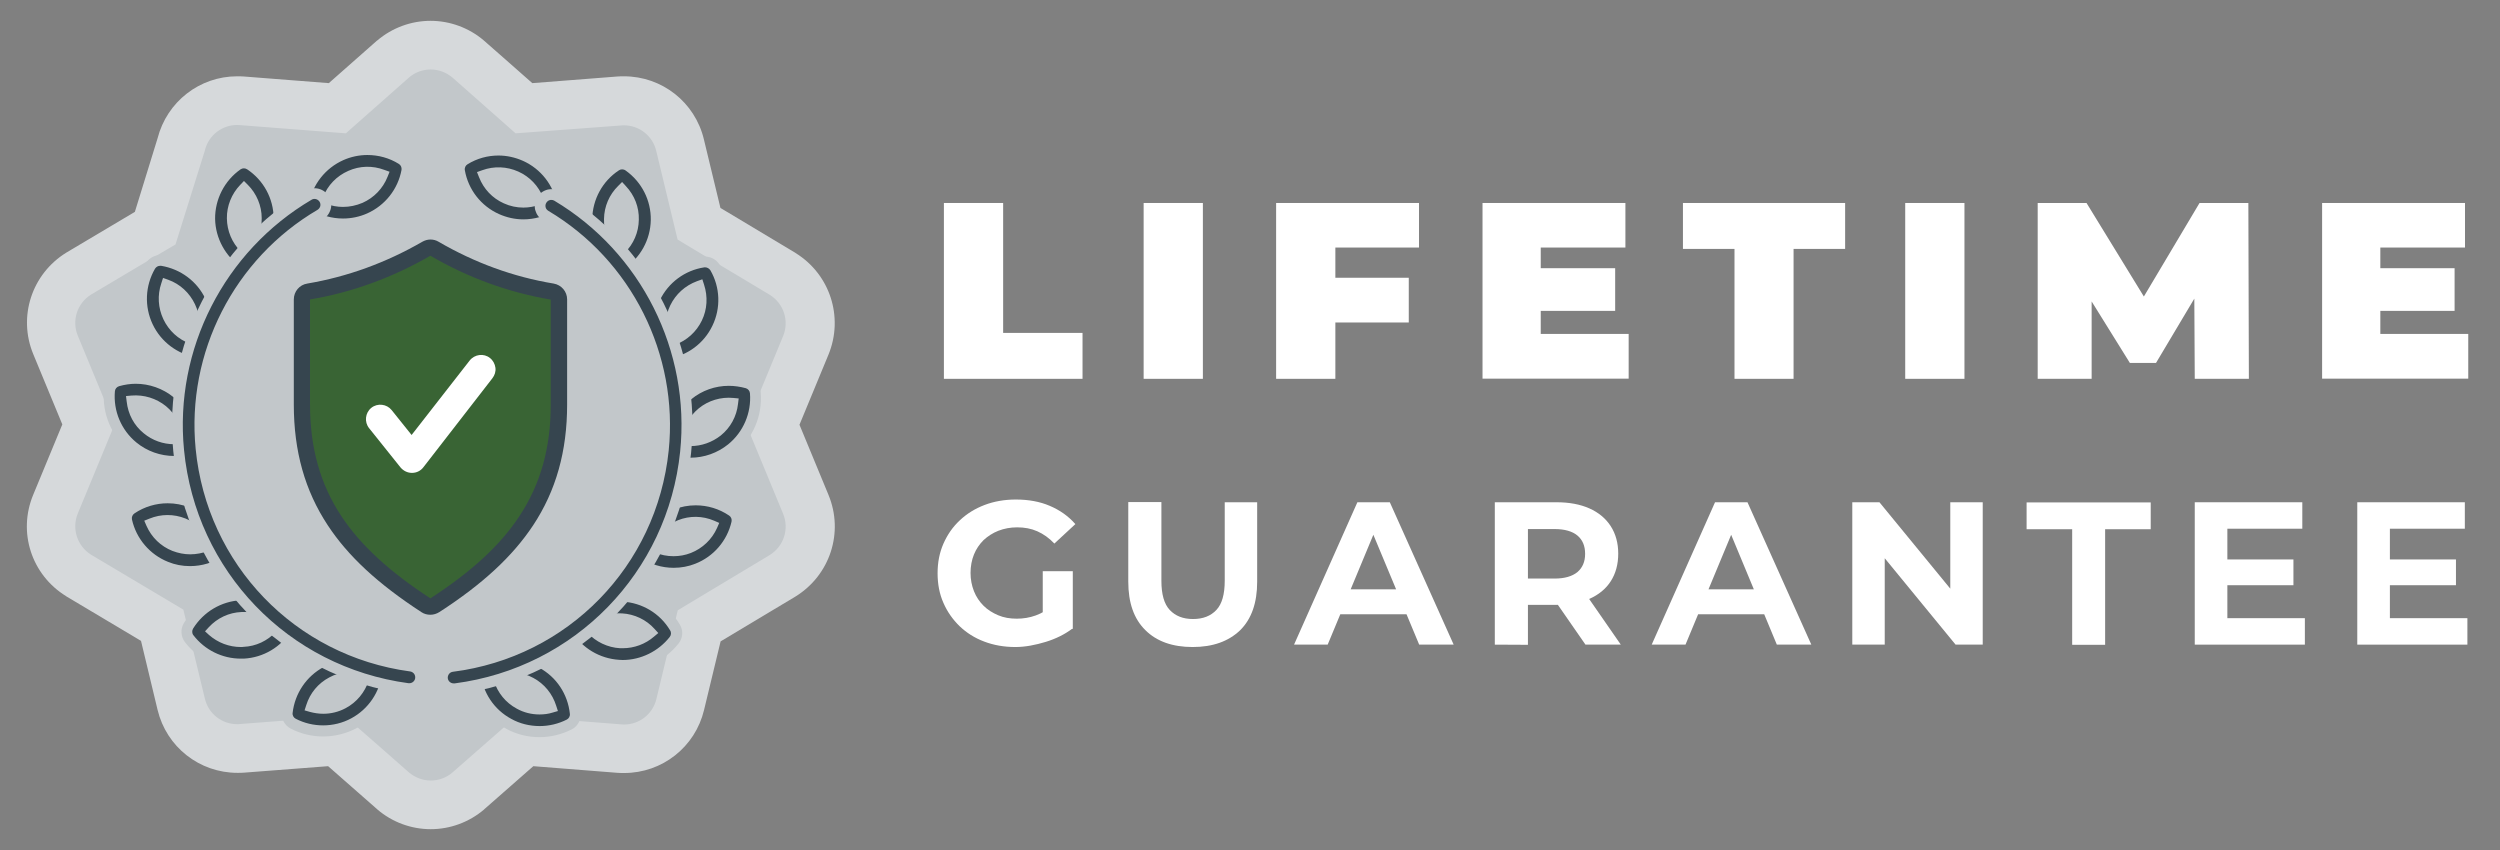 <?xml version="1.0" encoding="utf-8"?>
<!-- Generator: Adobe Illustrator 27.9.6, SVG Export Plug-In . SVG Version: 9.03 Build 54986)  -->
<svg version="1.1" id="Layer_1" xmlns="http://www.w3.org/2000/svg" xmlns:xlink="http://www.w3.org/1999/xlink" x="0px" y="0px"
	 viewBox="0 0 1464.4 497.9" style="enable-background:new 0 0 1464.4 497.9;" xml:space="preserve">
<rect x="0" y="0" width="1464.4" height="497.9" fill="#808080" stroke="none"/>
<style type="text/css">
	.st0{fill:#C2C7CA;}
	.st1{fill:#D6D9DB;}
	.st2{fill:#36454F;}
	.st3{fill:#396434;}
	.st4{fill:#FFFFFF;}
</style>
<g>
	<g>
		<g>
			<path class="st0" d="M252.3,471.4c-8,0-15.9-2.9-22-8.2c-0.3-0.2-33.2-29.1-33.2-29.1l-55.4,4.3c-0.9,0.1-1.8,0.1-2.7,0.1
				c-15.7,0-29.2-10.7-32.9-26l-11.1-46.2c0,0-48.5-28.9-49-29.2c-14.2-8.7-19.9-26.3-13.5-41.8l19.2-46.6l-19.2-46.5
				c-6.4-15.5-0.7-33.1,13.6-41.9c0.4-0.3,44.8-26.6,44.8-26.6l15.4-49l0-0.2C110,69.5,123.5,59,139,59c0.9,0,1.8,0,2.7,0.1
				l55.9,4.3c0,0,31.5-27.8,32.7-28.8c6.2-5.2,14-8.1,22-8.1c8,0,15.8,2.9,22,8.1c1.2,1,32.7,28.8,32.7,28.8l55.9-4.3
				c0.9-0.1,1.8-0.1,2.7-0.1c15.7,0,29.2,10.7,32.9,26l11.1,46c0,0,47.8,28.6,49,29.3c14.3,8.8,19.9,26.4,13.6,41.9l-19.2,46.6
				l19.2,46.6c6.4,15.5,0.7,33.1-13.6,41.9c-0.4,0.3-48.9,29.3-48.9,29.3l-11.1,46c-3.7,15.3-17.2,26-32.9,26l0,0
				c-0.9,0-1.8,0-2.7-0.1l-55.4-4.3c0,0-32.9,28.8-33.3,29.2C268.1,468.5,260.3,471.4,252.3,471.4z"/>
			<path class="st1" d="M252.3,485.7c-11.4,0-22.6-4.1-31.3-11.6l-0.1-0.1c-0.2-0.2-19.6-17.2-28.7-25.2l-49.4,3.8
				c-1.2,0.1-2.5,0.1-3.7,0.1c-22.3,0-41.6-15.2-46.8-36.9l-9.7-40.4c-12.9-7.7-43.4-25.9-43.8-26.1l-0.1-0.1
				c-20.3-12.5-28.4-37.5-19.2-59.5l17-41.1l-17-41.1c-9.1-22-0.9-47,19.3-59.5c0.1-0.1,0.5-0.3,40.2-23.9L92.3,81
				c5.5-21.4,24.6-36.3,46.6-36.3c1.2,0,2.5,0,3.7,0.1l0.1,0l49.9,3.9c10.3-9.1,27.3-24.1,28.1-24.8l0.3-0.2
				c8.7-7.4,19.8-11.5,31.2-11.5s22.5,4.1,31.2,11.5l0.1,0.1c1,0.8,19.3,17,28.3,24.9l50-3.9c1.2-0.1,2.5-0.1,3.7-0.1
				c22.3,0,41.6,15.2,46.8,36.9l9.7,40.2c12.4,7.4,42.9,25.7,43.9,26.3l0.1,0.1c20.2,12.5,28.3,37.5,19.3,59.5l-17,41.1l17,41.1
				c9.1,22,0.9,47-19.3,59.5c-0.4,0.2-23,13.8-43.9,26.3l-9.7,40.2c-5.2,21.7-24.5,36.9-46.8,36.9c-1.2,0-2.5,0-3.7-0.1l-0.1,0
				l-49.4-3.9c-12.2,10.7-27.3,24-28.6,25.1l-0.3,0.3C274.8,481.6,263.7,485.7,252.3,485.7z M239.6,452.5c3.6,3,8.1,4.7,12.7,4.7
				c4.6,0,9.1-1.6,12.6-4.6c1.2-1,6.5-5.7,33.2-29.1l4.5-4l61.3,4.8c0.5,0,1.1,0.1,1.6,0.1c9.1,0,16.9-6.2,19-15l12.5-51.9l5.1-3.1
				c16.3-9.8,47.4-28.4,48.8-29.3c8.2-5.1,11.5-15.3,7.8-24.2l-21.5-52l21.5-52c3.7-8.9,0.4-19.1-7.8-24.2
				c-1.7-1-32.6-19.5-48.9-29.3l-5.1-3.1l-12.5-51.9c-2.1-8.9-10-15-19-15c-0.5,0-1.1,0-1.7,0.1L302,78.1l-4.5-4
				c-12.4-11-31.1-27.5-32.5-28.7c-3.6-3-8.1-4.7-12.7-4.7c-4.6,0-9.1,1.6-12.6,4.6c-2.6,2.3-31.3,27.7-32.6,28.8l-4.5,4l-61.9-4.8
				c-0.5,0-1.1-0.1-1.7-0.1c-8.9,0-16.6,5.9-18.9,14.5l-0.1,0.5l-17.2,55L98,146c-14.8,8.8-43,25.5-44.6,26.5
				c-8.2,5.1-11.5,15.3-7.8,24.2l21.5,52l-21.5,52c-3.7,8.9-0.4,19.1,7.7,24.2c2.2,1.3,48.4,28.8,48.9,29.1l5.2,3.1l12.6,52.1
				c2.1,8.9,9.9,15,19,15c0.5,0,1.1,0,1.6-0.1l61.3-4.7l4.5,4C206.5,423.4,237.9,451,239.6,452.5z"/>
		</g>
	</g>
	<g>
		<g>
			<g>
				<g>
					<g>
						<path class="st2" d="M404.5,271.3c-3.6,0-7.2-0.5-10.8-1.6c-2.6-0.8-4.5-3.1-4.7-5.8c-1-12.5,4.2-24.7,13.9-32.6
							c9.7-7.9,22.7-10.5,34.8-6.9c2.6,0.8,4.5,3.1,4.7,5.8c1,12.5-4.2,24.7-13.9,32.6l0,0C421.6,268.4,413.1,271.3,404.5,271.3z
							 M402.3,258c6.4,0.6,12.8-1.3,17.9-5.4c5.1-4.1,8.3-10,9-16.4c-6.4-0.6-12.8,1.3-17.9,5.4C406.2,245.7,403,251.6,402.3,258z
							 M424.3,257.7L424.3,257.7L424.3,257.7z"/>
						<path class="st0" d="M404.5,274.5c-4,0-7.9-0.6-11.7-1.7c-3.9-1.1-6.7-4.6-7-8.6c-1.1-13.6,4.6-26.8,15.1-35.3
							c10.5-8.6,24.6-11.4,37.7-7.5c3.9,1.1,6.7,4.6,7,8.6c1.1,13.6-4.6,26.8-15.1,35.3C423.2,271.2,413.9,274.5,404.5,274.5z
							 M426.9,226c-7.9,0-15.7,2.7-21.9,7.8c-8.9,7.2-13.7,18.4-12.8,29.9l0,0c0.1,1.4,1.1,2.6,2.4,3c3.2,1,6.6,1.4,9.9,1.4
							c8,0,15.8-2.8,22-7.8c8.9-7.2,13.7-18.4,12.8-29.9l0,0c-0.1-1.4-1.1-2.6-2.4-3C433.6,226.5,430.2,226,426.9,226z M404.5,261.3
							c-0.8,0-1.7,0-2.5-0.1l-3.2-0.3l0.4-3.2c0.8-7.2,4.5-13.9,10.1-18.5c5.6-4.6,13-6.8,20.2-6.1l3.2,0.3l-0.4,3.2
							c-0.8,7.3-4.4,13.9-10.1,18.5C417.1,259.1,410.9,261.3,404.5,261.3z M425.3,239.3c-4.4,0.3-8.6,2-12.1,4.8
							c-3.4,2.8-5.9,6.6-7.1,10.8c4.4-0.3,8.6-2,12.1-4.8C421.6,247.3,424.1,243.5,425.3,239.3z M424.4,260.9l0-6.4h0V260.9z"/>
					</g>
				</g>
				<g>
					<g>
						<path class="st2" d="M390.6,213.4c-2.4,0-4.5-1.2-5.7-3.3c-6.3-10.9-6.7-24.1-1.3-35.4c5.4-11.3,16.1-19.2,28.5-21.1
							c2.7-0.4,5.4,0.9,6.7,3.2c6.2,10.9,6.7,24.1,1.3,35.4c-5.4,11.3-16.1,19.2-28.5,21.1C391.2,213.4,390.9,213.4,390.6,213.4z
							 M409.4,167.8c-6,2.2-11.1,6.7-13.9,12.5c-2.8,5.9-3.2,12.6-1.2,18.7c6-2.2,11.1-6.7,13.9-12.5l0,0
							C411,180.6,411.4,173.9,409.4,167.8z"/>
						<path class="st0" d="M390.6,216.6c-3.5,0-6.8-1.9-8.5-4.9c-6.8-11.8-7.3-26.1-1.4-38.4c5.9-12.2,17.4-20.8,30.9-22.9
							c4-0.6,7.9,1.3,10,4.8c6.8,11.9,7.3,26.2,1.4,38.4c-5.9,12.2-17.4,20.8-30.8,22.8C391.6,216.5,391.1,216.6,390.6,216.6z
							 M413.1,156.6c-0.2,0-0.3,0-0.5,0c-11.4,1.7-21.2,9-26.1,19.3c-5,10.4-4.6,22.5,1.2,32.5c0.6,1.1,1.7,1.7,3,1.7
							c0.1,0,0.2,0,0.4,0l0.1,0c11.4-1.7,21.2-9,26.1-19.3c5-10.3,4.6-22.5-1.2-32.5C415.4,157.3,414.3,156.6,413.1,156.6z
							 M392.3,203.1l-1-3.1c-2.3-7-1.9-14.5,1.3-21.1c3.2-6.6,8.7-11.6,15.7-14.2l3.1-1.1l1,3.1c2.3,7,1.9,14.5-1.3,21.1
							c-3.2,6.6-8.7,11.6-15.7,14.2L392.3,203.1z M407.2,172.3c-3.8,2.2-6.9,5.4-8.9,9.5c-1.9,4-2.6,8.5-1.9,12.8
							c3.8-2.2,6.9-5.4,8.9-9.5C407.3,181.1,407.9,176.6,407.2,172.3z"/>
					</g>
				</g>
				<g>
					<g>
						<path class="st2" d="M316,428.6c-6.3,0-12.5-1.5-18.1-4.6c-11-6-18.4-17-19.7-29.5c-0.3-2.7,1.1-5.3,3.6-6.6
							c11.2-5.7,24.5-5.6,35.5,0.4c11,6,18.4,17,19.7,29.5c0.3,2.7-1.1,5.3-3.6,6.6C327.9,427.2,322,428.6,316,428.6z M292.4,397.9
							c1.9,6.1,6.1,11.4,11.9,14.5l0,0c5.7,3.1,12.4,3.8,18.6,2.1c-1.9-6.1-6.1-11.4-11.9-14.5C305.2,396.8,298.5,396.1,292.4,397.9
							z"/>
						<path class="st0" d="M316,431.8c-6.9,0-13.7-1.7-19.6-5c-11.9-6.5-19.9-18.4-21.3-32c-0.4-4.1,1.6-7.9,5.3-9.7
							c12.1-6.2,26.5-6,38.4,0.5c12,6.5,19.9,18.4,21.3,32c0.4,4-1.7,7.9-5.3,9.7C329,430.2,322.5,431.8,316,431.8z M299.2,386.9
							c-5.5,0-10.9,1.3-15.9,3.8c-1.3,0.6-2,2-1.8,3.4c1.2,11.5,7.9,21.6,18,27c5,2.8,10.8,4.2,16.6,4.2c5.5,0,11-1.3,15.9-3.8
							c1.2-0.6,2-2,1.8-3.4c-1.2-11.5-7.9-21.6-18-27C310.6,388.3,304.9,386.9,299.2,386.9z M316,418.5c-4.6,0-9.2-1.1-13.3-3.4
							c-6.5-3.5-11.2-9.3-13.4-16.3l-1-3.1l3.1-0.9c7.1-2,14.5-1.2,21,2.3c6.5,3.5,11.2,9.3,13.4,16.3l1,3.1l-3.1,0.9
							C321.2,418.2,318.6,418.5,316,418.5z M296.7,400.3c2,3.9,5.1,7.2,9,9.3c3.9,2.1,8.4,3,12.7,2.5c-2-3.9-5.1-7.2-9-9.3
							C305.6,400.6,301.1,399.8,296.7,400.3z"/>
					</g>
				</g>
				<g>
					<g>
						<path class="st2" d="M363.5,161.1c-1.3,0-2.7-0.4-3.8-1.2c-10.2-7.3-16.2-19.1-16-31.7c0.2-12.5,6.6-24.2,17.1-31.1
							c2.3-1.5,5.3-1.5,7.5,0.1c10.2,7.3,16.2,19.1,16,31.7l0,0c-0.2,12.5-6.6,24.2-17.1,31.1C366.1,160.7,364.8,161.1,363.5,161.1z
							 M364.3,111.2c-4.6,4.5-7.2,10.7-7.4,17.2s2.4,12.8,6.8,17.5c4.6-4.5,7.2-10.7,7.4-17.2C371.2,122.1,368.7,115.9,364.3,111.2z
							 M377.7,128.8L377.7,128.8L377.7,128.8z"/>
						<path class="st0" d="M363.5,164.3c-2,0-4.1-0.7-5.7-1.8c-11.1-7.9-17.6-20.7-17.3-34.3c0.2-13.6,7.2-26.2,18.5-33.7
							c3.4-2.2,7.8-2.1,11.1,0.2c11.1,7.9,17.6,20.7,17.3,34.3c-0.2,13.6-7.1,26.2-18.5,33.7C367.4,163.7,365.5,164.3,363.5,164.3z
							 M364.4,99.2c-0.7,0-1.3,0.2-1.9,0.6c-9.6,6.3-15.4,17-15.6,28.5c-0.2,11.5,5.3,22.3,14.7,29c0.6,0.4,1.3,0.7,2,0.7
							c0.5,0,1.2-0.1,1.8-0.5l0.1-0.1c9.6-6.3,15.5-17,15.7-28.5c0.2-11.5-5.3-22.3-14.7-29C365.8,99.4,365.1,99.2,364.4,99.2z
							 M363.6,150.4l-2.2-2.4c-5.1-5.4-7.8-12.4-7.6-19.7c0.1-7.4,3.1-14.3,8.3-19.4l2.3-2.3l2.2,2.4c5.1,5.4,7.8,12.4,7.6,19.7
							c-0.1,7.4-3.1,14.3-8.3,19.4L363.6,150.4z M364.2,116.2c-2.6,3.6-4,7.8-4.1,12.3c-0.1,4.5,1.2,8.8,3.7,12.4
							c2.6-3.6,4-7.8,4.1-12.3C367.9,124.1,366.7,119.8,364.2,116.2z M377.7,131.9L377.7,131.9l0-6.4h0V131.9z"/>
					</g>
				</g>
				<g>
					<g>
						<path class="st2" d="M364.8,389.7c-0.7,0-1.5,0-2.2-0.1l0,0c-12.5-0.7-23.9-7.6-30.4-18.3c-1.4-2.4-1.2-5.3,0.4-7.5
							c7.7-9.9,19.8-15.4,32.3-14.7c12.5,0.7,23.9,7.6,30.4,18.3c1.4,2.4,1.2,5.3-0.4,7.5C387.6,384.3,376.5,389.7,364.8,389.7z
							 M363.3,376.5c6.5,0.4,12.9-1.8,17.7-6.1c-4.3-4.7-10.4-7.7-16.9-8.1c-6.6-0.4-12.9,1.8-17.7,6.1
							C350.8,373.2,356.8,376.1,363.3,376.5L363.3,376.5z"/>
						<path class="st0" d="M364.8,392.9c-0.8,0-1.6,0-2.3-0.1l0,0c-13.6-0.8-25.9-8.2-32.9-19.9c-2.1-3.5-1.9-7.8,0.7-11.1
							c8.3-10.8,21.4-16.7,35-15.9c13.6,0.8,25.9,8.2,32.9,19.9c2.1,3.5,1.9,7.8-0.7,11.1C389.6,386.9,377.4,392.9,364.8,392.9z
							 M362.7,386.5c0.7,0,1.4,0.1,2,0.1c10.7,0,21-5.1,27.6-13.5c0.9-1.1,1-2.7,0.2-3.9c-5.9-9.9-16.3-16.1-27.8-16.8
							c-11.5-0.7-22.5,4.4-29.6,13.5c-0.9,1.1-1,2.7-0.2,3.9C340.9,379.6,351.3,385.8,362.7,386.5z M364.8,379.7c-0.5,0-1.1,0-1.6,0
							l0,0c-7.2-0.4-14.2-3.7-19.1-9.1l-2.2-2.4l2.5-2.1c5.6-4.9,12.7-7.3,20-6.8c7.2,0.4,14.2,3.7,19,9.1l2.2,2.4l-2.5,2.1
							C378,377.3,371.5,379.7,364.8,379.7z M363.5,373.3c4.5,0.3,8.8-0.9,12.6-3.2c-3.5-2.7-7.7-4.4-12.1-4.6
							c-4.5-0.3-8.8,0.8-12.6,3.2C354.9,371.4,359.1,373.1,363.5,373.3L363.5,373.3z"/>
					</g>
				</g>
				<g>
					<g>
						<path class="st2" d="M394.5,335.8c-7.5,0-15-2.2-21.3-6.5c-2.3-1.5-3.4-4.3-2.7-7c2.8-12.2,11.5-22.3,23.2-26.9
							c11.7-4.6,24.8-3.1,35.3,3.9c2.3,1.5,3.4,4.3,2.7,7c-2.8,12.2-11.5,22.3-23.2,26.9C403.9,335,399.2,335.8,394.5,335.8z
							 M384.9,320.7c5.9,2.5,12.6,2.6,18.7,0.2l0,0c6.1-2.4,10.9-7.1,13.6-12.9c-5.9-2.5-12.6-2.6-18.7-0.2
							C392.3,310.1,387.5,314.8,384.9,320.7z"/>
						<path class="st0" d="M394.5,339c-8.3,0-16.3-2.5-23.1-7.1c-3.3-2.3-5-6.4-4-10.3c3.1-13.2,12.4-24.1,25.1-29.1
							c12.6-5,26.9-3.4,38.2,4.2c3.4,2.3,5,6.4,4,10.3c-3.1,13.2-12.4,24.1-25.1,29.1C404.8,338.1,399.7,339,394.5,339z M407.5,296
							c-4.3,0-8.6,0.8-12.7,2.4c-10.7,4.2-18.6,13.4-21.2,24.6c-0.3,1.4,0.2,2.8,1.4,3.6c5.8,3.9,12.6,6,19.6,6
							c4.4,0,8.7-0.8,12.7-2.4c10.7-4.2,18.6-13.4,21.2-24.6c0.3-1.4-0.2-2.8-1.4-3.6C421.2,298,414.4,296,407.5,296z M394.5,325.8
							c-3.7,0-7.4-0.7-10.9-2.2l-3-1.3l1.3-3c3-6.7,8.5-11.9,15.3-14.6c6.8-2.7,14.3-2.6,21.1,0.3l3,1.3l-1.3,3
							c-3,6.7-8.5,11.9-15.3,14.6C401.4,325.2,398,325.8,394.5,325.8z M389.5,318.9c4.3,1,8.8,0.7,12.9-0.9
							c4.2-1.6,7.7-4.5,10.1-8.1c-4.3-1-8.8-0.7-12.9,0.9C395.4,312.4,391.9,315.2,389.5,318.9z"/>
					</g>
				</g>
				<g>
					<g>
						<path class="st2" d="M306.6,131.7c-5.3,0-10.6-1.1-15.6-3.4c-11.4-5.1-19.6-15.6-21.8-28c-0.5-2.7,0.7-5.4,3.1-6.8
							c10.7-6.5,24-7.3,35.4-2.2l0,0c11.4,5.2,19.6,15.6,21.8,28c0.5,2.7-0.7,5.4-3.1,6.8C320.3,129.8,313.4,131.7,306.6,131.7z
							 M283.5,102.7c2.4,6,6.9,10.9,12.9,13.6c5.9,2.7,12.7,2.9,18.7,0.7c-2.4-6-6.9-10.9-12.9-13.6l0,0
							C296.3,100.7,289.5,100.5,283.5,102.7z"/>
						<path class="st0" d="M306.6,134.8c-5.9,0-11.6-1.2-16.9-3.6c-12.4-5.6-21.2-16.9-23.6-30.3c-0.7-4,1.1-8,4.6-10.1
							c11.6-7,26-7.9,38.4-2.3c12.4,5.6,21.2,16.9,23.6,30.3c0.7,4-1.1,8-4.6,10.1C321.6,132.8,314.2,134.8,306.6,134.8z M292,91.1
							c-6.3,0-12.6,1.7-18.1,5.1c-1.2,0.7-1.9,2.1-1.6,3.6c2,11.3,9.5,20.9,20,25.6c4.5,2,9.3,3.1,14.3,3.1c6.4,0,12.7-1.8,18.1-5.1
							c1.2-0.7,1.9-2.1,1.6-3.6c-2-11.3-9.5-20.9-20-25.6C301.8,92.2,296.9,91.1,292,91.1z M306.6,121.6c-3.9,0-7.8-0.8-11.5-2.5
							c-6.7-3-11.8-8.4-14.5-15.3l-1.2-3l3.1-1.1c6.9-2.5,14.4-2.2,21.1,0.8c6.7,3,11.8,8.4,14.6,15.3l1.2,3l-3.1,1.1
							C313,121,309.8,121.6,306.6,121.6z M288,104.7c2.3,3.8,5.6,6.8,9.7,8.6c4,1.8,8.6,2.3,12.9,1.5c-2.3-3.8-5.6-6.8-9.7-8.6
							C296.9,104.5,292.3,103.9,288,104.7z"/>
					</g>
				</g>
				<g>
					<g>
						<path class="st2" d="M265.7,403.5c-3.3,0-6.1-2.4-6.5-5.7c-0.5-3.6,2.1-6.9,5.7-7.4c65.9-8.5,116.8-60.6,123.6-126.8
							c5.7-55.1-21.3-109-69-137.4c-3.1-1.9-4.2-5.9-2.3-9.1c1.9-3.1,5.9-4.2,9.1-2.3c52,31,81.6,89.9,75.3,150.1
							c-7.5,72.3-63.1,129.3-135.1,138.6C266.2,403.5,265.9,403.5,265.7,403.5z"/>
						<path class="st0" d="M266.5,406.7l-0.3,0c0,0-0.1,0-0.1,0c-0.1,0-0.3,0-0.4,0c-4.9,0-9.1-3.7-9.7-8.5
							c-0.7-5.3,3.1-10.2,8.5-10.9c64.5-8.3,114.2-59.3,120.9-124c5.6-53.9-20.9-106.6-67.4-134.3c-2.3-1.3-3.8-3.5-4.5-6
							c-0.6-2.5-0.2-5.2,1.1-7.4c1.3-2.2,3.5-3.8,6-4.5c2.5-0.6,5.2-0.2,7.4,1.1c53.1,31.6,83.2,91.8,76.8,153.2
							c-7.6,73.8-64.3,131.9-137.8,141.4L266.5,406.7z M322.9,117.1c-0.3,0-0.6,0-0.8,0.1c-0.9,0.2-1.6,0.8-2.1,1.6
							c-0.5,0.8-0.6,1.7-0.4,2.6c0.2,0.9,0.8,1.6,1.6,2.1c48.7,29,76.3,84.1,70.5,140.4c-7,67.7-59,121-126.4,129.6
							c-1.9,0.2-3.2,2-3,3.8c0.2,1.7,1.7,3,3.4,3c0,0,0.1,0,0.1,0c0.2,0,0.3,0,0.6,0c70.4-9.2,124.7-65,132-135.7
							c6.1-59-22.8-116.7-73.8-147.1C324.1,117.2,323.5,117.1,322.9,117.1z"/>
					</g>
				</g>
			</g>
			<g>
				<g>
					<g>
						<path class="st2" d="M102,270.3c-8.7,0-17.3-3-24.2-8.7l0,0c-9.7-8-14.8-20.2-13.7-32.7c0.2-2.7,2.1-5,4.8-5.8
							c12.1-3.5,25.1-0.8,34.7,7.1c9.7,8,14.8,20.2,13.7,32.7c-0.2,2.7-2.1,5-4.8,5.8C109.1,269.8,105.5,270.3,102,270.3z M77.3,235
							c0.7,6.4,3.8,12.3,8.9,16.5l0,0c5.1,4.2,11.5,6.1,17.9,5.6c-0.7-6.4-3.8-12.3-8.9-16.5C90.2,236.4,83.8,234.4,77.3,235z"/>
						<path class="st0" d="M102,273.5c-9.5,0-18.8-3.3-26.2-9.4c-10.5-8.6-16.1-21.9-14.9-35.4c0.3-4,3.2-7.4,7-8.6
							c13-3.8,27.1-0.9,37.6,7.7c10.5,8.6,16,21.9,14.9,35.4c-0.3,4-3.2,7.4-7,8.6C109.7,272.9,105.9,273.5,102,273.5z M79.5,224.8
							c-3.2,0-6.5,0.5-9.7,1.4c-1.4,0.4-2.4,1.6-2.5,3c-1,11.5,3.7,22.7,12.6,30c6.2,5.1,14.1,7.9,22.2,7.9c3.2,0,6.5-0.5,9.7-1.4
							c1.4-0.4,2.4-1.6,2.5-3c1-11.5-3.7-22.7-12.6-30C95.3,227.5,87.4,224.8,79.5,224.8z M102,260.2c-6.5,0-12.7-2.2-17.8-6.4
							c-5.7-4.6-9.2-11.2-10-18.6l-0.4-3.2l3.2-0.3c7.3-0.6,14.5,1.6,20.2,6.2c5.7,4.7,9.2,11.3,10,18.6l0.4,3.2l-3.2,0.3
							C103.6,260.2,102.8,260.2,102,260.2z M81.2,238.1c1.2,4.3,3.6,8,7.1,10.8c3.5,2.9,7.6,4.5,12,4.9c-1.2-4.3-3.6-8-7.1-10.9
							C89.8,240.1,85.6,238.5,81.2,238.1z"/>
					</g>
				</g>
				<g>
					<g>
						<path class="st2" d="M116.1,212.6c-0.3,0-0.7,0-1-0.1c-12.4-2-23-9.9-28.4-21.3l0,0c-5.4-11.3-4.8-24.6,1.5-35.4
							c1.4-2.4,4.1-3.7,6.8-3.2c12.4,2,23,9.9,28.4,21.3c5.4,11.3,4.8,24.6-1.5,35.4C120.6,211.4,118.4,212.6,116.1,212.6z
							 M98.6,185.6c2.8,5.9,7.8,10.4,13.8,12.6c2.1-6.1,1.7-12.8-1-18.7c-2.8-5.9-7.8-10.4-13.8-12.6
							C95.4,173,95.8,179.7,98.6,185.6L98.6,185.6z"/>
						<path class="st0" d="M116.1,215.8c-0.5,0-1.1,0-1.6-0.1c-13.4-2.1-24.9-10.7-30.7-23c-5.8-12.3-5.2-26.6,1.6-38.4
							c2-3.5,6.1-5.4,10-4.8c13.4,2.2,24.9,10.8,30.8,23c5.8,12.3,5.2,26.7-1.6,38.4C122.8,213.9,119.5,215.8,116.1,215.8z
							 M93.8,155.7c-1.2,0-2.3,0.6-3,1.7c-5.8,10-6.3,22.1-1.4,32.5c4.9,10.4,14.7,17.7,26,19.5l0.1,0c0.2,0,0.3,0,0.5,0
							c1.2,0,2.4-0.7,3-1.7c5.8-9.9,6.3-22.1,1.4-32.5c-4.9-10.4-14.6-17.6-26-19.5C94.2,155.7,94,155.7,93.8,155.7z M114.3,202.4
							l-3-1.1c-6.9-2.5-12.4-7.6-15.6-14.3c-3.1-6.6-3.6-14.1-1.2-21.1l1-3.1l3.1,1.1c6.9,2.5,12.4,7.6,15.6,14.3
							c3.2,6.7,3.6,14.2,1.2,21.1L114.3,202.4z M99.6,171.4c-0.7,4.4-0.1,8.8,1.8,12.9v0c1.9,4.1,5,7.3,8.8,9.5
							c0.7-4.3,0.1-8.9-1.8-12.9C106.5,176.9,103.5,173.6,99.6,171.4z"/>
					</g>
				</g>
				<g>
					<g>
						<path class="st2" d="M189.3,428.2c-6,0-12-1.4-17.6-4.3c-2.4-1.3-3.8-3.9-3.5-6.6c1.4-12.5,8.8-23.5,19.9-29.4
							c11.1-5.9,24.3-6,35.5-0.2c2.4,1.3,3.8,3.9,3.5,6.6c-1.4,12.5-8.8,23.5-19.9,29.4l0,0C201.6,426.7,195.5,428.2,189.3,428.2z
							 M182.4,414c6.2,1.8,12.9,1.1,18.6-1.9l0,0c5.8-3.1,10-8.3,12-14.4c-6.2-1.8-12.9-1.1-18.6,1.9
							C188.6,402.7,184.3,407.9,182.4,414z"/>
						<path class="st0" d="M189.3,431.4c-6.6,0-13.2-1.6-19-4.6c-3.6-1.9-5.7-5.8-5.2-9.8c1.5-13.5,9.6-25.4,21.5-31.8
							c12-6.4,26.3-6.5,38.4-0.2c3.6,1.9,5.7,5.8,5.2,9.8c-1.5,13.5-9.6,25.4-21.5,31.8C202.8,429.7,196.1,431.4,189.3,431.4z
							 M206,386.6c-5.6,0-11.3,1.4-16.4,4.1c-10.1,5.4-16.9,15.5-18.2,26.9c-0.2,1.4,0.6,2.8,1.8,3.4c5,2.6,10.5,3.9,16.1,3.9
							c5.7,0,11.4-1.4,16.4-4.1c10.1-5.4,16.9-15.5,18.2-26.9c0.2-1.4-0.6-2.8-1.8-3.4C217.1,387.9,211.6,386.6,206,386.6z
							 M189.4,418.1c-2.6,0-5.3-0.4-7.9-1.1l-3.1-0.9l1-3.1c2.2-7,7-12.8,13.5-16.2c6.4-3.5,13.9-4.2,21-2.2l3.1,0.9l-1,3.1
							c-2.3,7-7.1,12.8-13.5,16.2C198.4,417,193.9,418.1,189.4,418.1z M186.8,411.6c4.4,0.5,8.8-0.3,12.7-2.4
							c3.9-2.1,7.1-5.3,9.1-9.3c-4.4-0.5-8.8,0.3-12.7,2.4C191.9,404.5,188.8,407.7,186.8,411.6z"/>
					</g>
				</g>
				<g>
					<g>
						<path class="st2" d="M143.5,160.4c-1.3,0-2.6-0.4-3.7-1.1c-10.4-7-16.7-18.7-16.9-31.2c-0.1-12.5,5.9-24.3,16.2-31.6
							c2.2-1.6,5.2-1.6,7.5-0.1c10.4,7,16.7,18.7,16.9,31.2c0.1,12.5-5.9,24.3-16.2,31.6C146.1,160,144.8,160.4,143.5,160.4z
							 M143,110.5c-4.4,4.6-7,10.9-6.9,17.4c0.1,6.5,2.7,12.7,7.2,17.2c4.4-4.6,7-10.9,6.9-17.4C150.2,121.3,147.5,115.1,143,110.5z
							"/>
						<path class="st0" d="M143.5,163.6c-1.9,0-3.8-0.6-5.4-1.6l0,0c-11.3-7.6-18.1-20.2-18.3-33.8c-0.1-13.6,6.4-26.4,17.5-34.2
							c3.3-2.3,7.7-2.4,11.1-0.1c11.3,7.6,18.1,20.2,18.3,33.8c0.1,13.6-6.4,26.4-17.5,34.2C147.5,163,145.5,163.6,143.5,163.6z
							 M141.5,156.7c0.6,0.4,1.3,0.6,1.9,0.6c0.5,0,1.3-0.1,2-0.6l0,0c9.4-6.6,15-17.4,14.9-28.9c-0.1-11.5-5.9-22.2-15.5-28.6
							c-1.2-0.8-2.7-0.8-3.9,0c-9.4,6.6-15,17.5-14.9,29C126.2,139.5,132,150.2,141.5,156.7z M143.4,149.7l-2.3-2.3
							c-5.2-5.2-8.1-12.1-8.2-19.5c-0.1-7.3,2.8-14.4,7.8-19.6l2.2-2.3l2.3,2.3c5.1,5.1,8.1,12.2,8.1,19.5
							c0.1,7.3-2.6,14.3-7.7,19.6L143.4,149.7z M143,115.5c-2.5,3.6-3.8,8-3.8,12.4c0,4.5,1.4,8.8,4,12.3c2.5-3.6,3.8-7.9,3.7-12.4
							C147,123.4,145.6,119.1,143,115.5z"/>
					</g>
				</g>
				<g>
					<g>
						<path class="st2" d="M141.1,389.1c-11.8,0-23-5.5-30.2-15c-1.7-2.2-1.8-5.1-0.4-7.5c6.6-10.7,18-17.5,30.5-18.1
							c12.5-0.7,24.6,4.9,32.2,14.9c1.7,2.2,1.8,5.1,0.4,7.5c-6.6,10.7-18,17.5-30.5,18.1C142.4,389.1,141.7,389.1,141.1,389.1z
							 M124.6,369.7c4.8,4.3,11.1,6.5,17.7,6.2c6.5-0.3,12.6-3.2,17-7.9c-4.8-4.2-11.1-6.5-17.7-6.2
							C135.1,362.1,129,365,124.6,369.7z"/>
						<path class="st0" d="M141.1,392.3c-12.7,0-25-6.1-32.8-16.2c-2.4-3.2-2.7-7.6-0.6-11.1c7.1-11.6,19.5-19,33-19.6
							c13.5-0.7,26.6,5.3,34.9,16.1c2.4,3.2,2.7,7.6,0.6,11.1c-7.1,11.6-19.4,18.9-33,19.6C142.5,392.3,141.7,392.3,141.1,392.3z
							 M142.9,351.6c-0.6,0-1.2,0-1.8,0c-11.5,0.6-21.9,6.8-28,16.6c-0.7,1.2-0.7,2.8,0.2,3.9c6.6,8.6,16.9,13.7,27.7,13.7
							c0.6,0,1.2,0,1.7,0l0.1,0c11.5-0.6,21.9-6.8,27.9-16.6c0.7-1.2,0.7-2.8-0.2-3.9C164,356.7,153.7,351.6,142.9,351.6z
							 M141.1,379c-6.9,0-13.4-2.5-18.6-7l-2.4-2.2l2.2-2.4c5-5.4,11.8-8.6,19.1-8.9c7.4-0.4,14.4,2.1,20,6.9l2.5,2.2l-2.2,2.4
							c-5,5.4-11.8,8.6-19.1,8.9C142,379,141.6,379,141.1,379z M129.6,369.4c3.7,2.3,8.1,3.5,12.6,3.2c4.4-0.2,8.7-1.8,12.1-4.5
							c-3.7-2.3-8.1-3.5-12.6-3.2C137.3,365.1,133.1,366.7,129.6,369.4z"/>
					</g>
				</g>
				<g>
					<g>
						<path class="st2" d="M111.4,334.7c-4.8,0-9.6-0.9-14.1-2.7c-11.6-4.7-20.2-14.8-23-27c-0.6-2.7,0.5-5.4,2.8-7
							c10.5-7,23.7-8.4,35.3-3.7s20.2,14.8,23,27c0.6,2.7-0.5,5.4-2.8,7C126.2,332.6,118.8,334.7,111.4,334.7z M88.7,306.7
							c2.6,5.9,7.4,10.6,13.5,13c6.1,2.4,12.8,2.4,18.7-0.1c-2.6-5.9-7.4-10.6-13.5-13C101.3,304.2,94.6,304.3,88.7,306.7z"/>
						<path class="st0" d="M111.4,337.9c-5.3,0-10.4-1-15.3-3c-12.6-5.1-21.9-16-24.9-29.3c-0.9-3.9,0.8-8.1,4.1-10.3
							c11.3-7.6,25.6-9.1,38.2-4c12.6,5.1,21.9,16,24.9,29.2c0.9,3.9-0.8,8.1-4.1,10.3C127.5,335.5,119.6,337.9,111.4,337.9z
							 M98.2,294.8c-6.8,0-13.6,2-19.4,5.9c-1.2,0.8-1.8,2.2-1.5,3.6c2.5,11.2,10.4,20.5,21.1,24.8c4.1,1.7,8.4,2.5,12.9,2.5
							c6.9,0,13.7-2,19.4-5.9c1.2-0.8,1.8-2.2,1.5-3.6c-2.5-11.2-10.4-20.5-21.1-24.8C107,295.6,102.6,294.8,98.2,294.8z
							 M111.4,324.7c-3.5,0-7-0.7-10.4-2c-6.8-2.7-12.2-7.9-15.2-14.7l-1.3-3l3-1.2c6.8-2.8,14.3-2.8,21.1-0.1
							c6.8,2.7,12.2,7.9,15.2,14.7l1.3,3l-3,1.3C118.6,324,115,324.7,111.4,324.7z M93.3,308.6c2.4,3.7,5.9,6.5,10,8.2
							c4.2,1.7,8.7,2,12.9,1c-2.4-3.7-5.9-6.6-10-8.2C102.1,307.9,97.6,307.6,93.3,308.6z"/>
					</g>
				</g>
				<g>
					<g>
						<path class="st2" d="M200.9,131.2c-7,0-13.8-1.9-19.9-5.7c-2.3-1.4-3.5-4.2-3-6.8c2.3-12.4,10.5-22.8,21.9-27.9l0,0
							c11.5-5.1,24.7-4.2,35.4,2.4c2.3,1.4,3.5,4.2,3,6.8c-2.3,12.4-10.5,22.8-21.9,27.9C211.4,130.1,206.1,131.2,200.9,131.2z
							 M192.2,116.4c6,2.2,12.7,2.1,18.7-0.6c6-2.7,10.6-7.5,13-13.5c-6-2.2-12.7-2.1-18.7,0.6l0,0
							C199.2,105.6,194.6,110.5,192.2,116.4z M202.5,96.9L202.5,96.9L202.5,96.9z"/>
						<path class="st0" d="M200.9,134.4c-7.6,0-15.1-2.1-21.6-6.1c-3.4-2.1-5.2-6.2-4.5-10.1c2.5-13.4,11.4-24.7,23.8-30.2
							c12.4-5.5,26.7-4.5,38.3,2.6c3.4,2.1,5.2,6.2,4.5,10.1c-2.5,13.4-11.4,24.7-23.8,30.2C212.3,133.2,206.7,134.4,200.9,134.4z
							 M215.2,90.8c-4.8,0-9.6,1-14.1,3c-10.5,4.7-18,14.2-20.1,25.5c-0.2,1.4,0.4,2.8,1.6,3.5c5.5,3.4,11.8,5.2,18.3,5.2
							c4.9,0,9.7-1,14.2-3c10.5-4.7,18-14.2,20.1-25.5c0.2-1.4-0.4-2.8-1.6-3.5C228,92.5,221.6,90.8,215.2,90.8z M200.9,121.2
							c-3.3,0-6.6-0.6-9.8-1.8l-3-1.1l1.2-3c2.7-6.8,7.9-12.2,14.7-15.2c6.7-3,14.2-3.2,21.1-0.6l3.1,1.1l-1.2,3
							c-2.7,6.8-7.9,12.2-14.6,15.2C208.6,120.4,204.8,121.2,200.9,121.2z M196.8,114.4c4.3,0.8,8.8,0.4,12.9-1.5
							c4.1-1.8,7.5-4.8,9.7-8.6c-4.3-0.8-8.8-0.3-12.9,1.5C202.4,107.7,199,110.7,196.8,114.4z M202.6,100.1L202.6,100.1l0-6.4h0
							V100.1z"/>
					</g>
				</g>
				<g>
					<g>
						<path class="st2" d="M239.8,403.4c-0.3,0-0.6,0-0.9-0.1c-72-9.7-127.2-67.1-134.2-139.4c-5.9-60.2,24.1-119,76.3-149.6
							c3.1-1.8,7.2-0.8,9.1,2.4c1.8,3.1,0.8,7.2-2.4,9.1c-47.8,28.1-75.2,81.8-69.8,136.9c6.4,66.2,57,118.7,122.9,127.6
							c3.6,0.5,6.2,3.8,5.7,7.4C245.9,401,243.1,403.4,239.8,403.4z"/>
						<path class="st0" d="M239.8,406.6c-0.4,0-0.9,0-1.2-0.1l-0.1,0c-73.4-9.9-129.8-68.4-137-142.2c-6-61.4,24.6-121.4,77.8-152.7
							c4.6-2.7,10.6-1.2,13.4,3.5c1.3,2.3,1.7,4.9,1,7.4c-0.7,2.5-2.3,4.7-4.5,6c-46.7,27.5-73.5,80-68.3,133.9
							c6.3,64.7,55.7,116,120.1,124.7c2.6,0.3,4.9,1.7,6.5,3.8c1.6,2.1,2.3,4.7,1.9,7.3C248.8,403,244.7,406.6,239.8,406.6z
							 M239.3,400.2c0.1,0,0.4,0,0.5,0c1.7,0,3.2-1.3,3.4-3c0.1-0.9-0.1-1.8-0.7-2.6c-0.6-0.7-1.4-1.2-2.3-1.3
							c-67.4-9.1-119-62.7-125.6-130.4c-5.5-56.3,22.5-111.3,71.4-140c0.8-0.5,1.3-1.2,1.6-2.1c0.2-0.9,0.1-1.8-0.4-2.6
							c-1-1.6-3.1-2.2-4.7-1.2c-51.1,30.1-80.5,87.6-74.7,146.6C114.7,334.5,168.8,390.7,239.3,400.2z"/>
					</g>
				</g>
			</g>
		</g>
	</g>
	<g>
		<path class="st3" d="M252.1,355.3c-0.9,0-1.8-0.3-2.6-0.8c-25-16.3-42-32-53.6-49.5c-12.9-19.5-19.2-41.7-19.2-68v-61.6
			c0-2.3,1.7-4.3,3.9-4.6c24.1-4.1,47.3-12.5,69-25.1c0.7-0.4,1.5-0.6,2.4-0.6c0.8,0,1.7,0.2,2.4,0.6c21.7,12.6,44.9,21.1,69,25.1
			c2.3,0.4,3.9,2.4,3.9,4.6V237c0,26.3-6.3,48.6-19.2,68c-11.6,17.5-28.6,33.3-53.6,49.5C253.9,355,253,355.3,252.1,355.3z"/>
		<path class="st2" d="M252.1,360.1c-1.9,0-3.7-0.5-5.2-1.5c-25.5-16.6-43-32.8-54.9-50.9c-13.4-20.3-19.9-43.4-19.9-70.7v-61.6
			c0-4.6,3.3-8.6,7.9-9.3c23.5-4,46.1-12.2,67.4-24.5l0,0c1.4-0.8,3.1-1.3,4.7-1.3c1.7,0,3.3,0.4,4.8,1.3
			c21.1,12.3,43.8,20.6,67.4,24.5c4.6,0.8,7.9,4.7,7.9,9.3V237c0,27.3-6.5,50.4-19.9,70.7c-12,18.1-29.4,34.3-54.9,50.8
			C255.8,359.5,254,360.1,252.1,360.1z M181.6,175.4l0,61.6c0,25.3,6,46.7,18.4,65.4c11.2,16.9,27.8,32.2,52.1,48.1
			c24.3-15.8,40.9-31.1,52.1-48.1c12.4-18.7,18.4-40,18.4-65.4v-61.5c-24.7-4.2-48.4-12.8-70.5-25.7
			C229.9,162.6,206.2,171.3,181.6,175.4z M252.1,149.7C252.1,149.7,252.1,149.7,252.1,149.7S252.1,149.7,252.1,149.7z M252.1,149.7
			C252.1,149.7,252.1,149.7,252.1,149.7C252.1,149.7,252.1,149.7,252.1,149.7z"/>
	</g>
	<g>
		<g>
			<path class="st4" d="M241.3,272.2c-1.1,0-2.2-0.5-2.9-1.4l-18.4-23c-1.3-1.6-1-4,0.6-5.3c1.6-1.3,4-1,5.3,0.6l15.4,19.3
				l37.7-48.3c1.3-1.6,3.6-1.9,5.2-0.7c1.6,1.3,1.9,3.6,0.6,5.2l-40.6,52.1C243.6,271.7,242.5,272.2,241.3,272.2L241.3,272.2z"/>
			<path class="st4" d="M241.3,277c-2.6,0-5-1.2-6.7-3.2l-18.4-23c-2.9-3.6-2.3-9,1.3-11.9l0,0c3.6-2.9,9-2.3,11.9,1.3l0,0
				l11.7,14.6l34-43.6c2.9-3.7,8.3-4.4,11.9-1.5c1.8,1.4,2.9,3.5,3.2,5.7c0.3,2.2-0.4,4.4-1.8,6.2L248,273.7
				C246.4,275.8,244,277,241.3,277z"/>
		</g>
	</g>
	<g>
		<path class="st4" d="M552.9,221.9v-103h34.7v76.1h46.5v26.9L552.9,221.9L552.9,221.9z"/>
		<path class="st4" d="M669.9,221.9v-103h34.7v103H669.9z"/>
		<path class="st4" d="M782.2,221.9h-34.7v-103h83.7V145h-49L782.2,221.9L782.2,221.9z M779.9,162.7h45.3v26.2h-45.3V162.7z"/>
		<path class="st4" d="M902.5,195.6h51.5v26.2h-85.6V118.9h83.7V145h-49.6V195.6z M900.2,157.1h45.9v25h-45.9V157.1z"/>
		<path class="st4" d="M1016,221.9v-76.1h-30.2v-26.9h95v26.9h-30.2v76.1H1016z"/>
		<path class="st4" d="M1116,221.9v-103h34.7v103H1116z"/>
		<path class="st4" d="M1193.6,221.9v-103h28.6l41.2,67.2h-15l40-67.2h28.6l0.3,103h-31.7l-0.3-55.3h5l-27.4,46h-15.3l-28.6-46h6.2
			v55.3L1193.6,221.9L1193.6,221.9z"/>
		<path class="st4" d="M1394.3,195.6h51.5v26.2h-85.6V118.9h83.7V145h-49.6V195.6z M1391.9,157.1h45.9v25h-45.9V157.1z"/>
		<path class="st4" d="M594.7,379c-6.6,0-12.7-1.1-18.2-3.2c-5.6-2.1-10.3-5.1-14.4-9c-4-3.9-7.2-8.4-9.5-13.7
			c-2.3-5.2-3.4-11-3.4-17.3c0-6.3,1.1-12,3.4-17.3c2.3-5.2,5.4-9.8,9.6-13.7c4.1-3.9,9-6.9,14.5-9s11.7-3.2,18.3-3.2
			c7.4,0,14.1,1.2,19.9,3.7c5.9,2.5,10.9,6,15,10.7l-12.3,11.4c-3.1-3.3-6.4-5.6-10-7.2c-3.6-1.6-7.5-2.3-11.8-2.3
			c-4,0-7.6,0.7-11,2c-3.3,1.3-6.2,3.2-8.7,5.5c-2.4,2.4-4.3,5.2-5.6,8.4s-2,6.9-2,10.8c0,3.8,0.7,7.4,2,10.7
			c1.3,3.3,3.2,6.1,5.6,8.5c2.4,2.4,5.3,4.2,8.6,5.6c3.3,1.4,6.9,2,10.9,2c3.8,0,7.5-0.6,11.1-1.9c3.6-1.3,7.1-3.4,10.6-6.3l11,13.9
			c-4.6,3.5-9.9,6.1-15.8,7.9S600.6,379,594.7,379z M610.8,365.9v-31.3h17.6v33.8L610.8,365.9z"/>
		<path class="st4" d="M698.6,379c-11.8,0-21.1-3.3-27.7-9.9c-6.7-6.6-10-16-10-28.4v-46.6h19.4v46.1c0,7.9,1.6,13.6,4.9,17.1
			c3.3,3.5,7.8,5.3,13.6,5.3c5.9,0,10.4-1.8,13.7-5.3c3.3-3.5,4.9-9.2,4.9-17.1v-46h19v46.6c0,12.3-3.3,21.8-10,28.4
			C719.6,375.7,710.4,379,698.6,379z"/>
		<path class="st4" d="M758,377.6l37.1-83.4h19l37.4,83.4h-20.2L800.6,304h7.7l-30.6,73.6H758z M776.7,359.8l4.9-14.6h43.1l5,14.6
			H776.7z"/>
		<path class="st4" d="M875.6,377.6v-83.4h36.1c7.5,0,13.9,1.2,19.3,3.6s9.6,5.9,12.5,10.4s4.4,9.9,4.4,16.1
			c0,6.3-1.5,11.7-4.4,16.2c-2.9,4.5-7.1,7.9-12.5,10.3c-5.4,2.3-11.8,3.5-19.3,3.5h-25.5l8.8-8.3v31.7L875.6,377.6L875.6,377.6z
			 M895,348.1l-8.8-9.2h24.4c5.9,0,10.3-1.3,13.4-3.8c3-2.6,4.5-6.1,4.5-10.7s-1.5-8.2-4.5-10.7c-3-2.5-7.5-3.8-13.4-3.8h-24.4
			l8.8-9.2V348.1z M928.7,377.6l-21-30.3h20.7l21,30.3H928.7z"/>
		<path class="st4" d="M967.5,377.6l37.1-83.4h19l37.4,83.4h-20.2l-30.6-73.6h7.7l-30.6,73.6H967.5z M986.2,359.8l4.9-14.6h43.1
			l5,14.6H986.2z"/>
		<path class="st4" d="M1085,377.6v-83.4h15.9l49.2,60h-7.7v-60h19v83.4h-15.9l-49.2-60h7.7v60H1085z"/>
		<path class="st4" d="M1213.8,377.6V310h-26.7v-15.7h72.7V310h-26.7v67.7H1213.8z"/>
		<path class="st4" d="M1304.7,362.1h45.4v15.5h-64.5v-83.4h63v15.5h-43.9V362.1z M1303.3,327.7h40.1v15.1h-40.1V327.7z"/>
		<path class="st4" d="M1399.9,362.1h45.4v15.5h-64.5v-83.4h63v15.5h-43.9V362.1z M1398.5,327.7h40.1v15.1h-40.1V327.7z"/>
	</g>
</g>
</svg>
